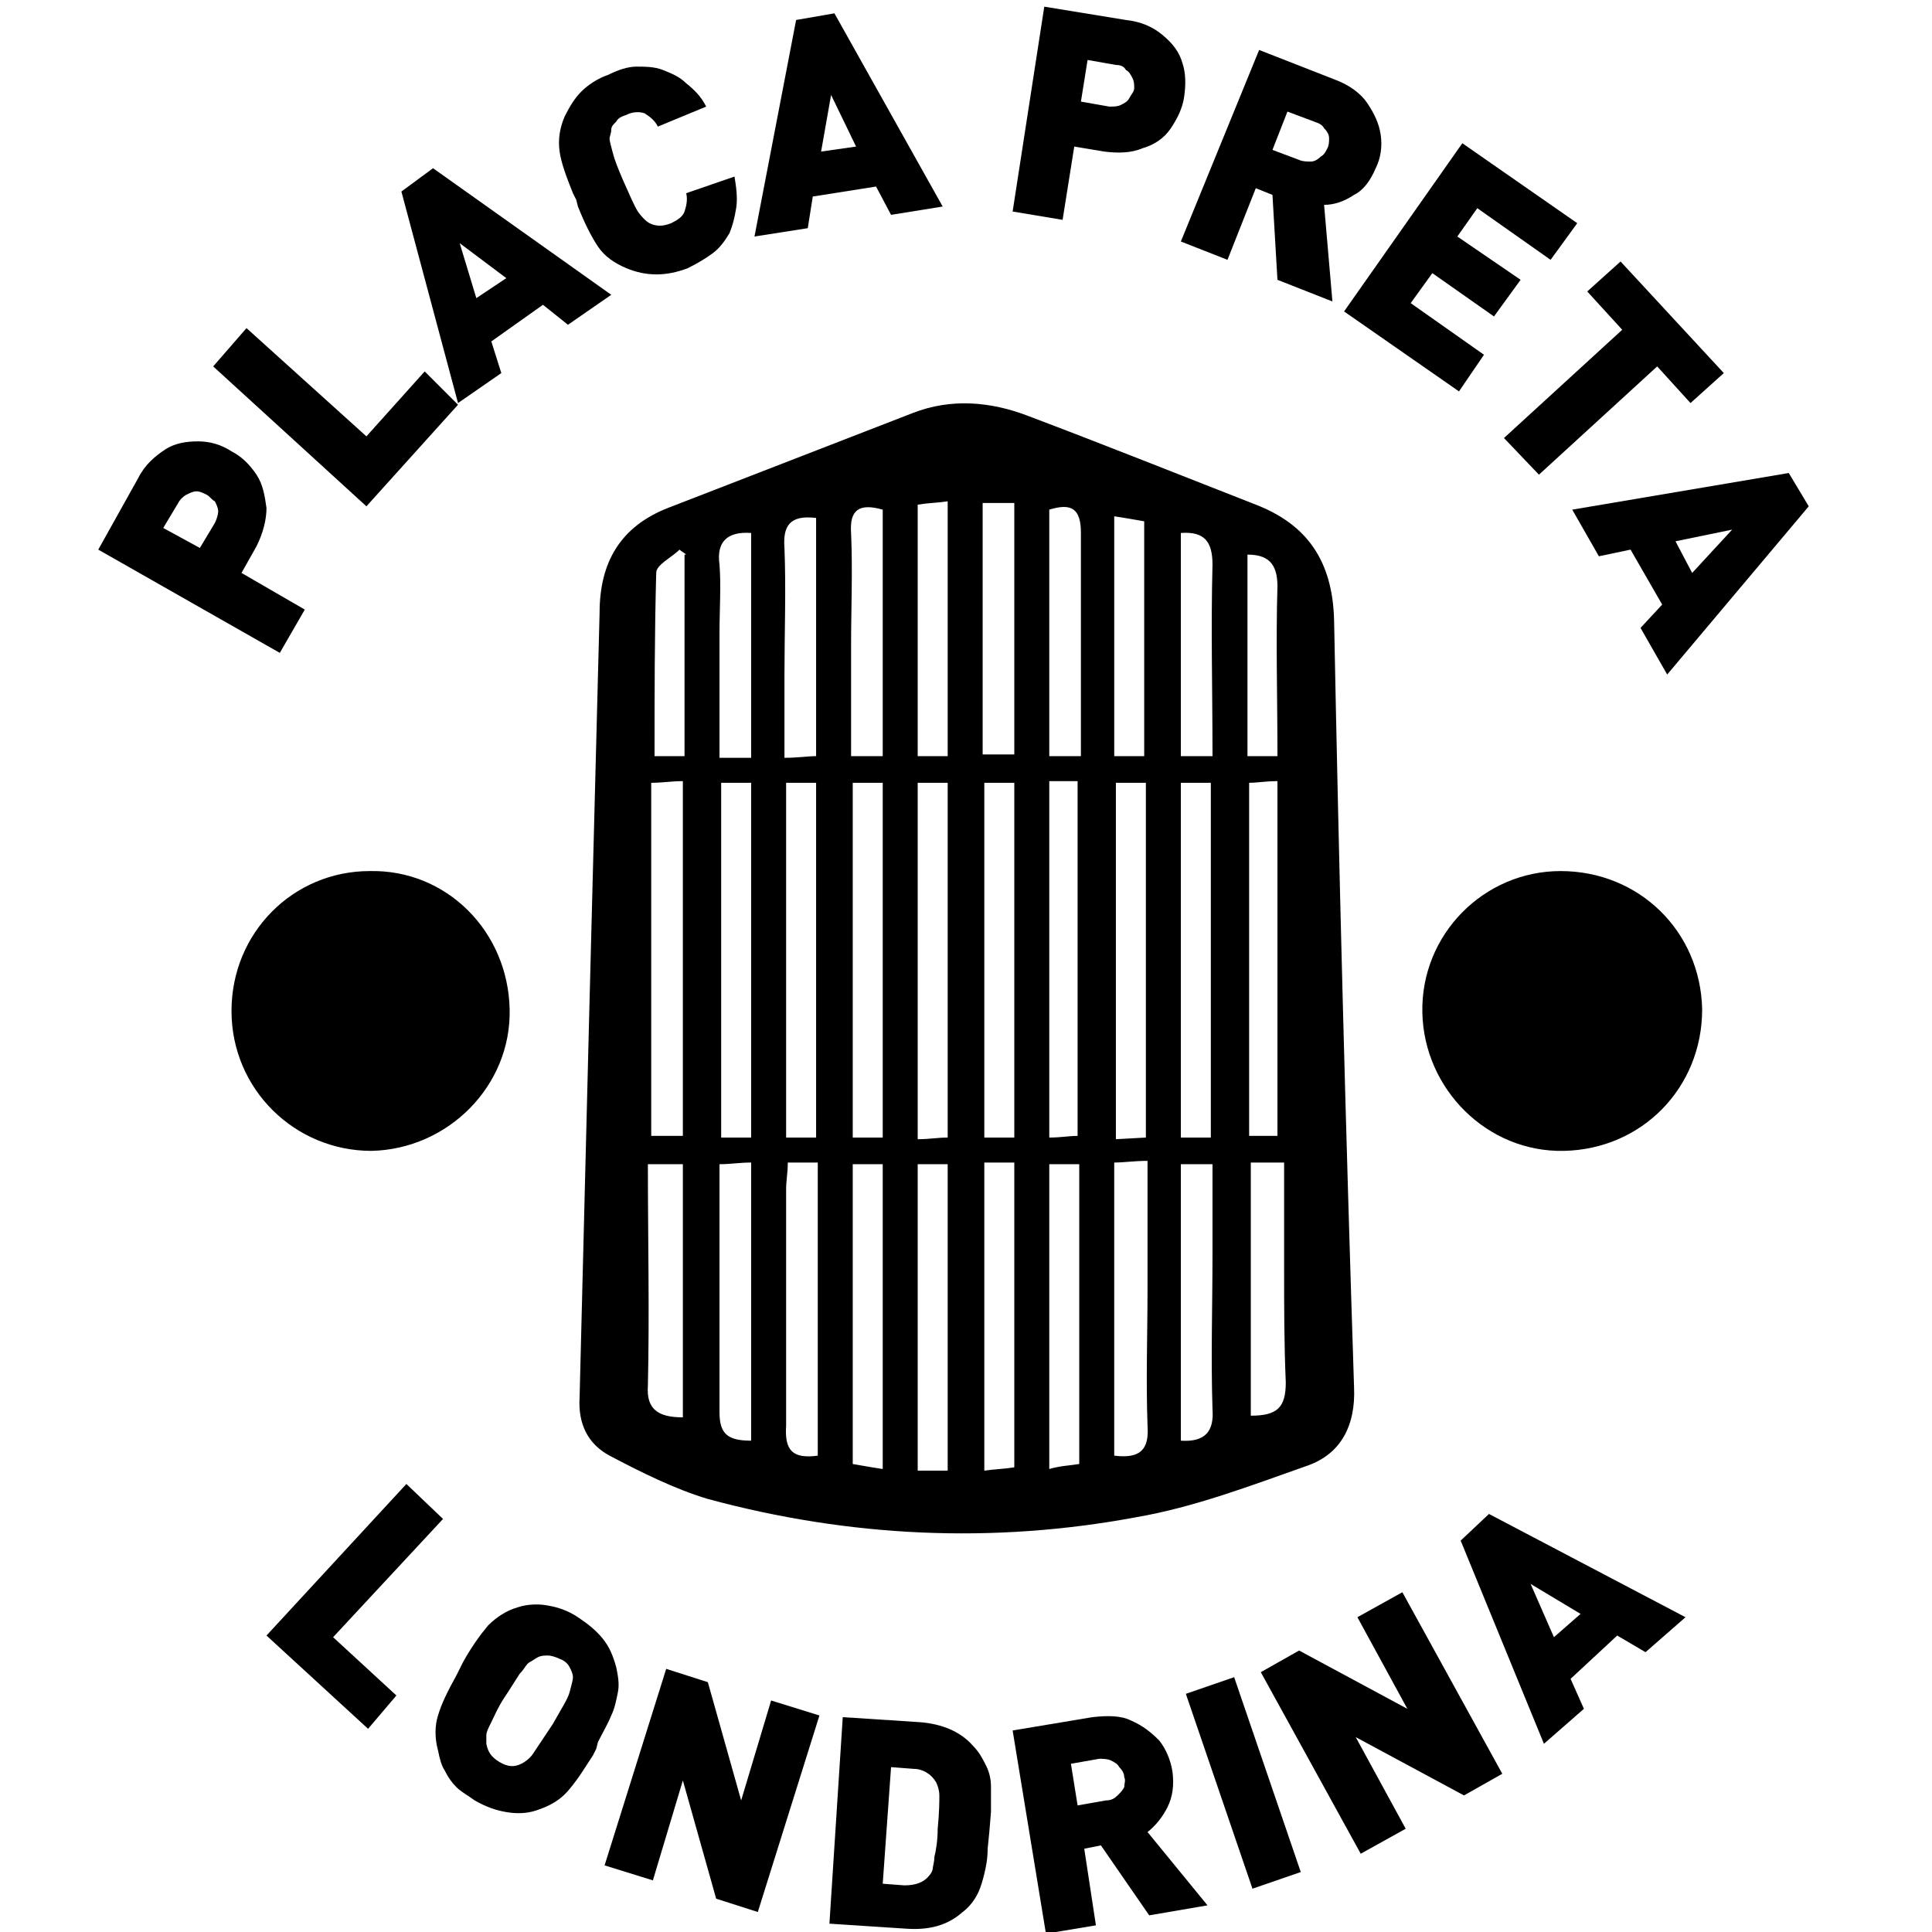 <?xml version="1.0" encoding="UTF-8"?>
<svg data-bbox="5.9 0.4 102.7 115.7" viewBox="0 0 116 116" xmlns="http://www.w3.org/2000/svg" data-type="shape">
    <g>
        <path d="M30.6 60.6c.1 4.6-3.7 8.4-8.3 8.5-4.6 0-8.4-3.7-8.4-8.4s3.7-8.4 8.3-8.4c4.6-.1 8.3 3.6 8.4 8.3z"/>
        <path d="M102.2 60.6c0 4.7-3.6 8.4-8.3 8.5-4.6.1-8.4-3.7-8.5-8.3-.1-4.7 3.7-8.5 8.3-8.5 4.7 0 8.4 3.6 8.5 8.3z"/>
        <path d="m35.4 60 .6-23.2c0-3.1 1.3-5.2 4.1-6.3l14.7-5.7c2.3-.9 4.7-.7 7 .2 4.5 1.7 9 3.5 13.6 5.3 3.1 1.2 4.6 3.4 4.7 6.9.3 15.4.7 30.7 1.2 46.1.1 2.3-.8 4-2.8 4.7-3.4 1.2-6.8 2.5-10.3 3.1-8.6 1.6-17.2 1.2-25.7-1.1-2-.6-4-1.6-5.9-2.6-1.3-.7-1.9-1.9-1.8-3.5.2-8.1.4-16 .6-23.9zm25.5 8.2V47h-1.8v21.3h1.8zM63 46.9v21.4c.7 0 1.2-.1 1.7-.1V46.9H63zm4 .1v21.4l1.8-.1V47H67zm5.7 21.3V47h-1.8v21.3h1.8zM49 68.2V47h-1.8v21.3H49zm-3.9 0V47h-1.8v21.3h1.8zm7.9.1V47h-1.8v21.3H53zM55.1 47v21.4c.7 0 1.2-.1 1.8-.1V47h-1.8zm21.6 21.2V46.9c-.7 0-1.2.1-1.7.1v21.2h1.7zm-35.7 0V46.9c-.7 0-1.2.1-1.9.1v21.2H41zm18.1 1.6v18.5c.7-.1 1.2-.1 1.8-.2V69.8h-1.8zm-4 .1v18.4h1.8V69.9h-1.8zm-3.9 0v18c.6.1 1.1.2 1.8.3V69.9h-1.8zm13.6 18v-18H63v18.3c.7-.2 1.2-.2 1.8-.3zm2.1-.5c1.6.2 2.1-.4 2-1.8-.1-2.8 0-5.5 0-8.3v-7.6c-.8 0-1.4.1-2 .1v17.6zm-17.8 0V69.8h-1.8c0 .6-.1 1.1-.1 1.6v14.2c-.1 1.5.4 2 1.9 1.8zm-4-.9V69.8c-.7 0-1.2.1-1.9.1v14.9c0 1.3.5 1.7 1.9 1.7zm25.8 0c1.5.1 2-.6 1.9-1.9-.1-3.1 0-6.2 0-9.3v-5.4h-1.9v16.6zM55.1 30.3v15.1h1.8V30.1c-.7.1-1.2.1-1.8.2zm5.8-.1H59v15.1h1.9V30.2zM41 85.1V69.9h-2.1c0 4.5.1 8.9 0 13.3-.1 1.4.6 1.9 2.1 1.9zm34.1-15.3V85c1.6 0 2.1-.5 2.1-2-.1-2.3-.1-4.6-.1-6.9v-6.3h-2zM53 30.6c-1.4-.4-2 0-1.9 1.4.1 2.3 0 4.5 0 6.8v6.6H53V30.6zm11.9 14.8V32c0-1.5-.6-1.8-1.9-1.4v14.8h1.9zm-15.9 0V31.1c-1.6-.2-2 .5-1.9 1.8.1 2.5 0 5.1 0 7.6v5c.8 0 1.4-.1 1.9-.1zM66.9 31v14.4h1.8V31.3c-.6-.1-1.1-.2-1.8-.3zM45.1 45.4V32c-1.4-.1-2.1.5-1.9 1.9.1 1.3 0 2.7 0 4.1v7.5h1.9zm27.7 0c0-4-.1-7.7 0-11.5 0-1.4-.5-2-1.9-1.9v13.4h1.9zM41.2 33.3c-.1-.1-.3-.2-.4-.3-.5.5-1.4.9-1.4 1.4-.1 3.7-.1 7.3-.1 11h1.8V33.3zm33.7 0v12.1h1.8c0-3.5-.1-6.9 0-10.2 0-1.4-.6-1.9-1.8-1.9z"/>
        <path d="M13.9 27.1c.6.3 1.1.8 1.5 1.4.4.6.5 1.3.6 2 0 .7-.2 1.5-.6 2.3l-.9 1.6 3.8 2.2-1.5 2.6L5.9 33l2.4-4.3c.4-.8 1-1.3 1.6-1.7.6-.4 1.3-.5 2-.5s1.4.2 2 .6zm-1.5 2.6c-.2-.1-.4-.2-.6-.2-.2 0-.4.1-.6.2-.2.1-.4.3-.5.5l-.9 1.5 2.2 1.2.9-1.5c.1-.2.2-.5.2-.7 0-.2-.1-.4-.2-.6-.2-.1-.3-.3-.5-.4z"/>
        <path d="M27.5 24.3 22 30.4 12.8 22l2-2.3 7.2 6.5 3.5-3.9 2 2z"/>
        <path d="m36.7 17.7-2.6 1.8-1.5-1.2-3.1 2.2.6 1.9-2.6 1.8-3.4-12.7 1.9-1.4 10.7 7.6zm-6.3-1-2.8-2.1 1 3.3 1.8-1.2z"/>
        <path d="M44.1 10.6c.1.6.2 1.3.1 1.9s-.2 1-.4 1.5c-.3.5-.6.9-1 1.2-.4.3-.9.6-1.5.9-1.3.5-2.5.5-3.7 0-.7-.3-1.3-.7-1.7-1.3-.4-.6-.8-1.4-1.2-2.4l-.1-.4-.2-.4c-.4-1-.7-1.8-.8-2.5-.1-.7 0-1.4.3-2.1.3-.6.6-1.1 1-1.5.4-.4 1-.8 1.6-1 .6-.3 1.2-.5 1.7-.5s1.1 0 1.6.2 1 .4 1.4.8c.5.4.9.8 1.2 1.4l-2.9 1.2c-.2-.4-.5-.6-.8-.8-.3-.1-.7-.1-1.1.1-.3.1-.5.2-.6.4-.2.2-.3.3-.3.5s-.1.4-.1.5c0 .2.1.5.2.9s.3.9.6 1.6c.4.9.7 1.6.9 1.9.2.3.5.6.7.7.4.2.8.2 1.3 0 .4-.2.7-.4.8-.7.1-.3.2-.7.1-1.1l2.9-1z"/>
        <path d="m56.6 12.4-3.1.5-.9-1.7-3.8.6-.3 1.9-3.2.5 2.5-13 2.3-.4 6.5 11.6zm-5.2-3.6-1.5-3.1-.6 3.4 2.1-.3z"/>
        <path d="M71.1 5.8c-.1.7-.4 1.3-.8 1.9s-1 1-1.7 1.2c-.7.3-1.5.3-2.3.2l-1.8-.3-.7 4.4-3-.5L62.7.4l4.9.8c.9.1 1.6.4 2.2.9.6.5 1 1 1.2 1.7.2.6.2 1.3.1 2zm-3-.5c0-.2 0-.4-.1-.6-.1-.2-.2-.4-.4-.5-.1-.2-.3-.3-.6-.3l-1.7-.3-.4 2.5 1.7.3c.3 0 .5 0 .7-.1.2-.1.4-.2.5-.4s.3-.4.3-.6z"/>
        <path d="m80 18.1-3.3-1.3-.3-5.1-1-.4-1.7 4.3-2.8-1.1L75.6 3l4.6 1.8c.8.3 1.5.8 1.9 1.4.4.6.7 1.2.8 1.9.1.7 0 1.4-.3 2-.3.7-.7 1.3-1.3 1.6-.6.4-1.2.6-1.8.6l.5 5.8zm-.3-9.2c.1-.2.1-.4.1-.6 0-.2-.1-.4-.3-.6-.1-.2-.3-.3-.6-.4l-1.6-.6-.9 2.3 1.6.6c.2.1.5.1.7.1.2 0 .4-.1.6-.3.2-.1.3-.3.4-.5z"/>
        <path d="m87.6 23.5-6.9-4.8 7.1-10.1 6.9 4.8-1.6 2.2-4.4-3.1-1.2 1.7 3.8 2.6-1.6 2.2-3.7-2.6-1.3 1.8 4.4 3.1-1.5 2.2z"/>
        <path d="m101.5 24.2-2-2.2-7.1 6.5-2.1-2.2 7.1-6.5-2.1-2.3 2-1.8 6.2 6.7-2 1.8z"/>
        <path d="m100.1 40.5-1.6-2.8 1.3-1.4-1.9-3.3-1.9.4-1.6-2.8 13-2.2 1.2 2-8.5 10.1zm1.5-6.1 2.4-2.6-3.4.7 1 1.9z"/>
        <path d="M22.1 103.8 16 98.2l8.4-9.1 2.2 2.1-6.6 7.1 3.8 3.5-1.7 2z"/>
        <path d="m35.8 105-.2.4c-.4.6-.7 1.1-1 1.5-.3.4-.6.8-1 1.1-.4.3-.8.5-1.4.7-.6.2-1.2.2-1.8.1-.6-.1-1.2-.3-1.9-.7-.4-.3-.8-.5-1.1-.8-.3-.3-.5-.6-.7-1-.2-.3-.3-.7-.4-1.2-.2-.7-.2-1.5 0-2.1.2-.7.6-1.5 1.1-2.4l.2-.4.2-.4c.5-.9 1-1.6 1.5-2.2.5-.5 1.1-.9 1.8-1.1.6-.2 1.3-.2 1.8-.1.6.1 1.2.3 1.8.7.6.4 1.1.8 1.5 1.3.4.5.6 1 .8 1.7.1.5.2 1 .1 1.5s-.2 1-.4 1.4c-.2.5-.5 1-.8 1.6l-.1.4zm-2.6-1.5c.5-.9.9-1.5 1-1.9.1-.4.2-.7.2-.9 0-.2-.1-.4-.2-.6-.1-.2-.3-.4-.6-.5-.2-.1-.5-.2-.7-.2s-.4 0-.6.1c-.2.1-.3.2-.5.3-.2.1-.3.4-.6.7-.2.3-.5.8-.9 1.4-.4.6-.6 1.1-.8 1.5-.2.4-.3.6-.3.8v.5c.1.5.3.8.8 1.1.5.3.9.3 1.3.1.2-.1.5-.3.7-.6l1.2-1.8z"/>
        <path d="M45.5 114.8 43 114l-2-7.1-1.8 6-2.9-.9 3.7-11.8 2.5.8 2 7.1 1.8-6 2.9.9-3.7 11.8z"/>
        <path d="m59.4 110-.1 1c0 .6-.1 1.1-.2 1.5-.1.4-.2.8-.4 1.2s-.5.8-.9 1.1c-.9.8-2 1.1-3.4 1l-4.6-.3.8-12.4 4.6.3c1.4.1 2.5.6 3.2 1.4.4.4.6.8.8 1.2.2.4.3.8.3 1.3v1.5l-.1 1.2zm-3.1-.2c.1-1 .1-1.7.1-2 0-.3-.1-.6-.2-.8-.3-.5-.8-.8-1.4-.8l-1.3-.1-.5 7 1.3.1c.7 0 1.2-.2 1.5-.6.1-.1.2-.3.2-.4 0-.1.1-.4.1-.7.1-.4.2-1 .2-1.7z"/>
        <path d="m72.5 114.4-3.5.6-2.9-4.2-1 .2.7 4.6-3 .5-2-12.2 4.8-.8c.9-.1 1.7-.1 2.3.2.7.3 1.2.7 1.7 1.2.4.5.7 1.2.8 1.9.1.8 0 1.5-.3 2.1-.3.6-.7 1.1-1.2 1.5l3.6 4.4zm-5-7.7c0-.2-.1-.4-.3-.6-.1-.2-.3-.3-.5-.4-.2-.1-.5-.1-.7-.1l-1.7.3.4 2.5 1.7-.3c.3 0 .5-.1.7-.3s.3-.3.4-.5c0-.2.1-.4 0-.6z"/>
        <path d="m78.1 112.4-2.9 1-4-11.7 2.9-1 4 11.7z"/>
        <path d="m90.2 106.5-2.3 1.3-6.5-3.5 3 5.5-2.7 1.5-6-10.9 2.3-1.3 6.5 3.5-3-5.5 2.7-1.5 6 10.9z"/>
        <path d="m101.2 97.1-2.4 2.1-1.7-1-2.8 2.6.8 1.8-2.4 2.1-5-12.2 1.7-1.6 11.8 6.2zm-6.3-.2-3-1.8 1.4 3.2 1.6-1.4z"/>
    </g>
</svg>
